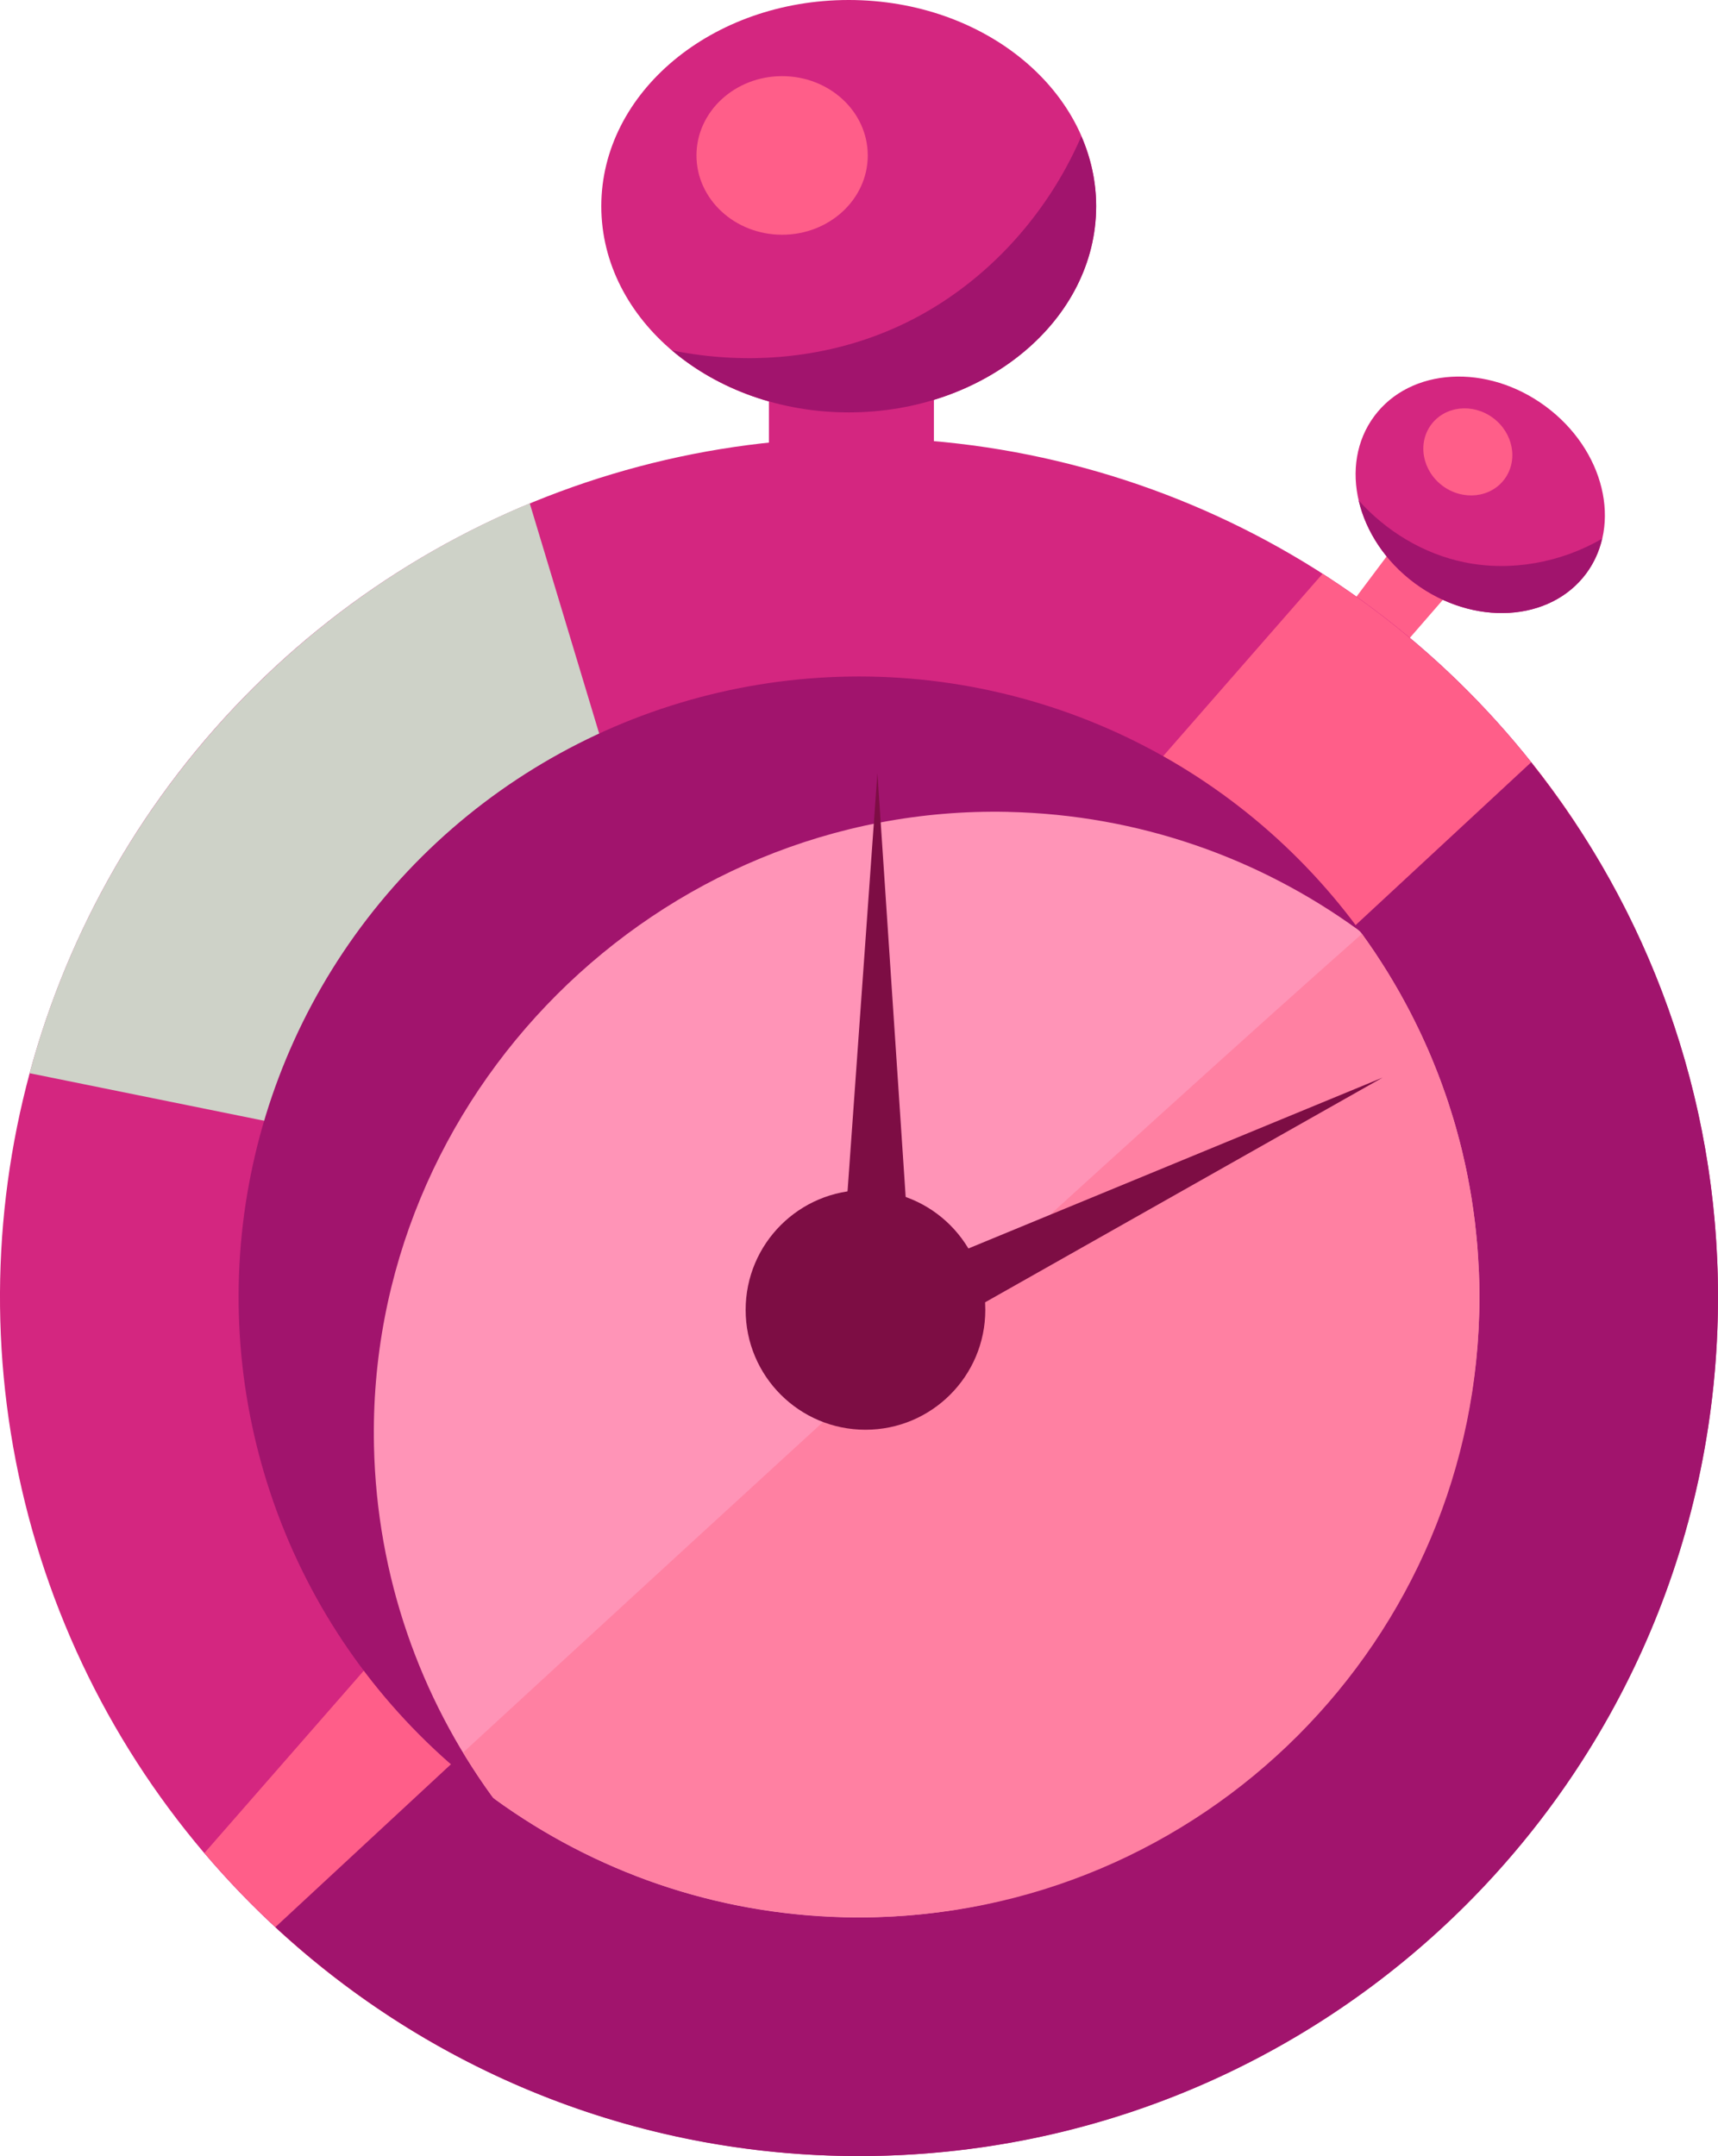 <?xml version="1.0" encoding="UTF-8"?><svg id="b" xmlns="http://www.w3.org/2000/svg" width="60" height="75.29" viewBox="0 0 60 75.29"><g id="c"><g><polygon points="49.247 18.338 45.741 23.012 47.202 24.619 52.022 19.068 49.247 18.338" fill="#ff5e89"/><rect x="26.854" y="9.749" width="5.761" height="9.084" fill="#d42680"/><g><circle cx="30" cy="45.29" r="30" transform="translate(-20.971 64.082) rotate(-76.717)" fill="#d42680"/><path d="M7.14,64.707c2.29,2.693,5.046,4.975,8.145,6.723L55.035,28.764c-2.308-3.489-5.326-6.464-8.847-8.726L7.14,64.707Z" fill="#ff5e89"/><path d="M1.034,37.477l13.085,2.652,8.034-10.445-3.652-12.108C9.99,21.112,3.462,28.453,1.034,37.477Z" fill="#ced2c8"/><path d="M53.474,26.62L9.618,67.295c5.351,4.959,12.511,7.995,20.382,7.995,16.569,0,30-13.431,30-30,0-7.06-2.445-13.545-6.526-18.67Z" fill="#a1146d"/><circle cx="30" cy="45.29" r="21.667" transform="translate(-20.971 64.082) rotate(-76.717)" fill="#a1146d"/><path d="M35.212,28.351c-12.237-.272-22.423,9.913-22.151,22.151,.101,4.559,1.614,8.769,4.114,12.216,.033,.046,.074,.086,.12,.12,3.447,2.5,7.657,4.013,12.216,4.114,12.237,.272,22.423-9.914,22.15-22.151-.101-4.559-1.614-8.768-4.114-12.215-.033-.046-.074-.086-.12-.12-3.447-2.5-7.656-4.013-12.215-4.114Z" fill="#ff94b7"/><path d="M51.649,44.402c-.005-.117-.014-.232-.021-.349-.01-.177-.018-.354-.032-.529-.012-.146-.029-.289-.044-.434-.015-.144-.027-.289-.044-.433-.021-.17-.047-.337-.071-.505-.017-.117-.031-.234-.05-.35-.029-.176-.063-.351-.096-.526-.02-.107-.037-.214-.059-.32-.037-.184-.08-.365-.122-.548-.022-.095-.041-.19-.064-.285-.048-.195-.101-.388-.154-.581-.022-.079-.041-.159-.064-.238-.059-.204-.123-.405-.187-.606-.021-.066-.04-.134-.062-.2-.068-.207-.142-.411-.216-.616-.021-.059-.041-.119-.063-.177-.078-.208-.161-.414-.245-.619-.022-.053-.041-.106-.063-.159-.088-.21-.181-.418-.276-.625-.021-.046-.04-.092-.062-.138-.097-.208-.199-.414-.302-.619-.022-.043-.042-.087-.064-.129-.106-.206-.217-.41-.329-.613-.022-.039-.042-.079-.064-.118-.114-.202-.232-.4-.351-.598-.024-.039-.046-.079-.07-.117-.121-.197-.247-.391-.374-.584-.025-.037-.048-.076-.073-.113-.126-.188-.256-.374-.388-.558-.025-.035-.049-.071-.074-.106-7.445,6.581-23.135,20.989-31.391,28.59,.328,.543,.677,1.072,1.05,1.582,.25,.183,.504,.36,.762,.533,.038,.025,.076,.049,.114,.074,.212,.14,.427,.277,.644,.409,.074,.045,.148,.088,.223,.132,.184,.109,.37,.217,.558,.321,.089,.049,.178,.097,.268,.145,.178,.095,.358,.188,.538,.279,.095,.048,.191,.095,.287,.141,.181,.087,.365,.172,.549,.254,.095,.043,.19,.086,.286,.128,.201,.086,.404,.168,.607,.249,.08,.032,.159,.065,.239,.096,.57,.217,1.152,.411,1.745,.581,.092,.026,.184,.049,.276,.074,.204,.055,.409,.11,.615,.159,.114,.027,.229,.052,.344,.078,.188,.042,.376,.082,.565,.119,.122,.024,.245,.046,.369,.068,.186,.033,.374,.063,.562,.092,.124,.019,.248,.037,.373,.053,.192,.025,.386,.047,.58,.067,.121,.013,.241,.026,.363,.037,.212,.019,.426,.032,.64,.045,.104,.006,.207,.014,.311,.019,.318,.014,.638,.022,.96,.022,11.966,0,21.667-9.7,21.667-21.667,0-.297-.006-.593-.018-.887Z" fill="#ff80a2"/></g><circle cx="30.226" cy="45.742" r="4.185" fill="#7d0d44"/><polygon points="29.512 42.832 30.643 26.997 31.774 43.963 29.512 42.832" fill="#7d0d44"/><polygon points="30.19 45.095 48.288 37.629 32.679 46.452 30.19 45.095" fill="#7d0d44"/><ellipse cx="29.641" cy="7.201" rx="8.641" ry="7.201" fill="#d42680"/><ellipse cx="27.315" cy="5.428" rx="2.991" ry="2.769" fill="#ff5e89"/><path d="M37.763,4.761c-1.236,2.861-3.496,5.292-6.328,6.607-2.468,1.147-5.302,1.412-7.965,.867,1.569,1.335,3.753,2.166,6.172,2.166,4.772,0,8.641-3.224,8.641-7.201,0-.858-.189-1.676-.519-2.439Z" fill="#a1146d"/><g><ellipse cx="51.697" cy="17.279" rx="3.841" ry="4.609" transform="translate(7.042 48.538) rotate(-53.474)" fill="#d42680"/><path d="M52.545,16.73c-.486,.656-1.453,.762-2.161,.238-.708-.525-.888-1.481-.403-2.137,.486-.656,1.453-.762,2.161-.238,.708,.525,.888,1.481,.403,2.137Z" fill="#ff5e89"/><path d="M55.953,18.812c-1.438,.834-3.179,1.158-4.811,.823-1.422-.292-2.721-1.078-3.69-2.157,.249,1.07,.921,2.12,1.958,2.888,2.046,1.515,4.728,1.362,5.99-.343,.272-.368,.451-.779,.552-1.211Z" fill="#a1146d"/></g></g></g></svg>